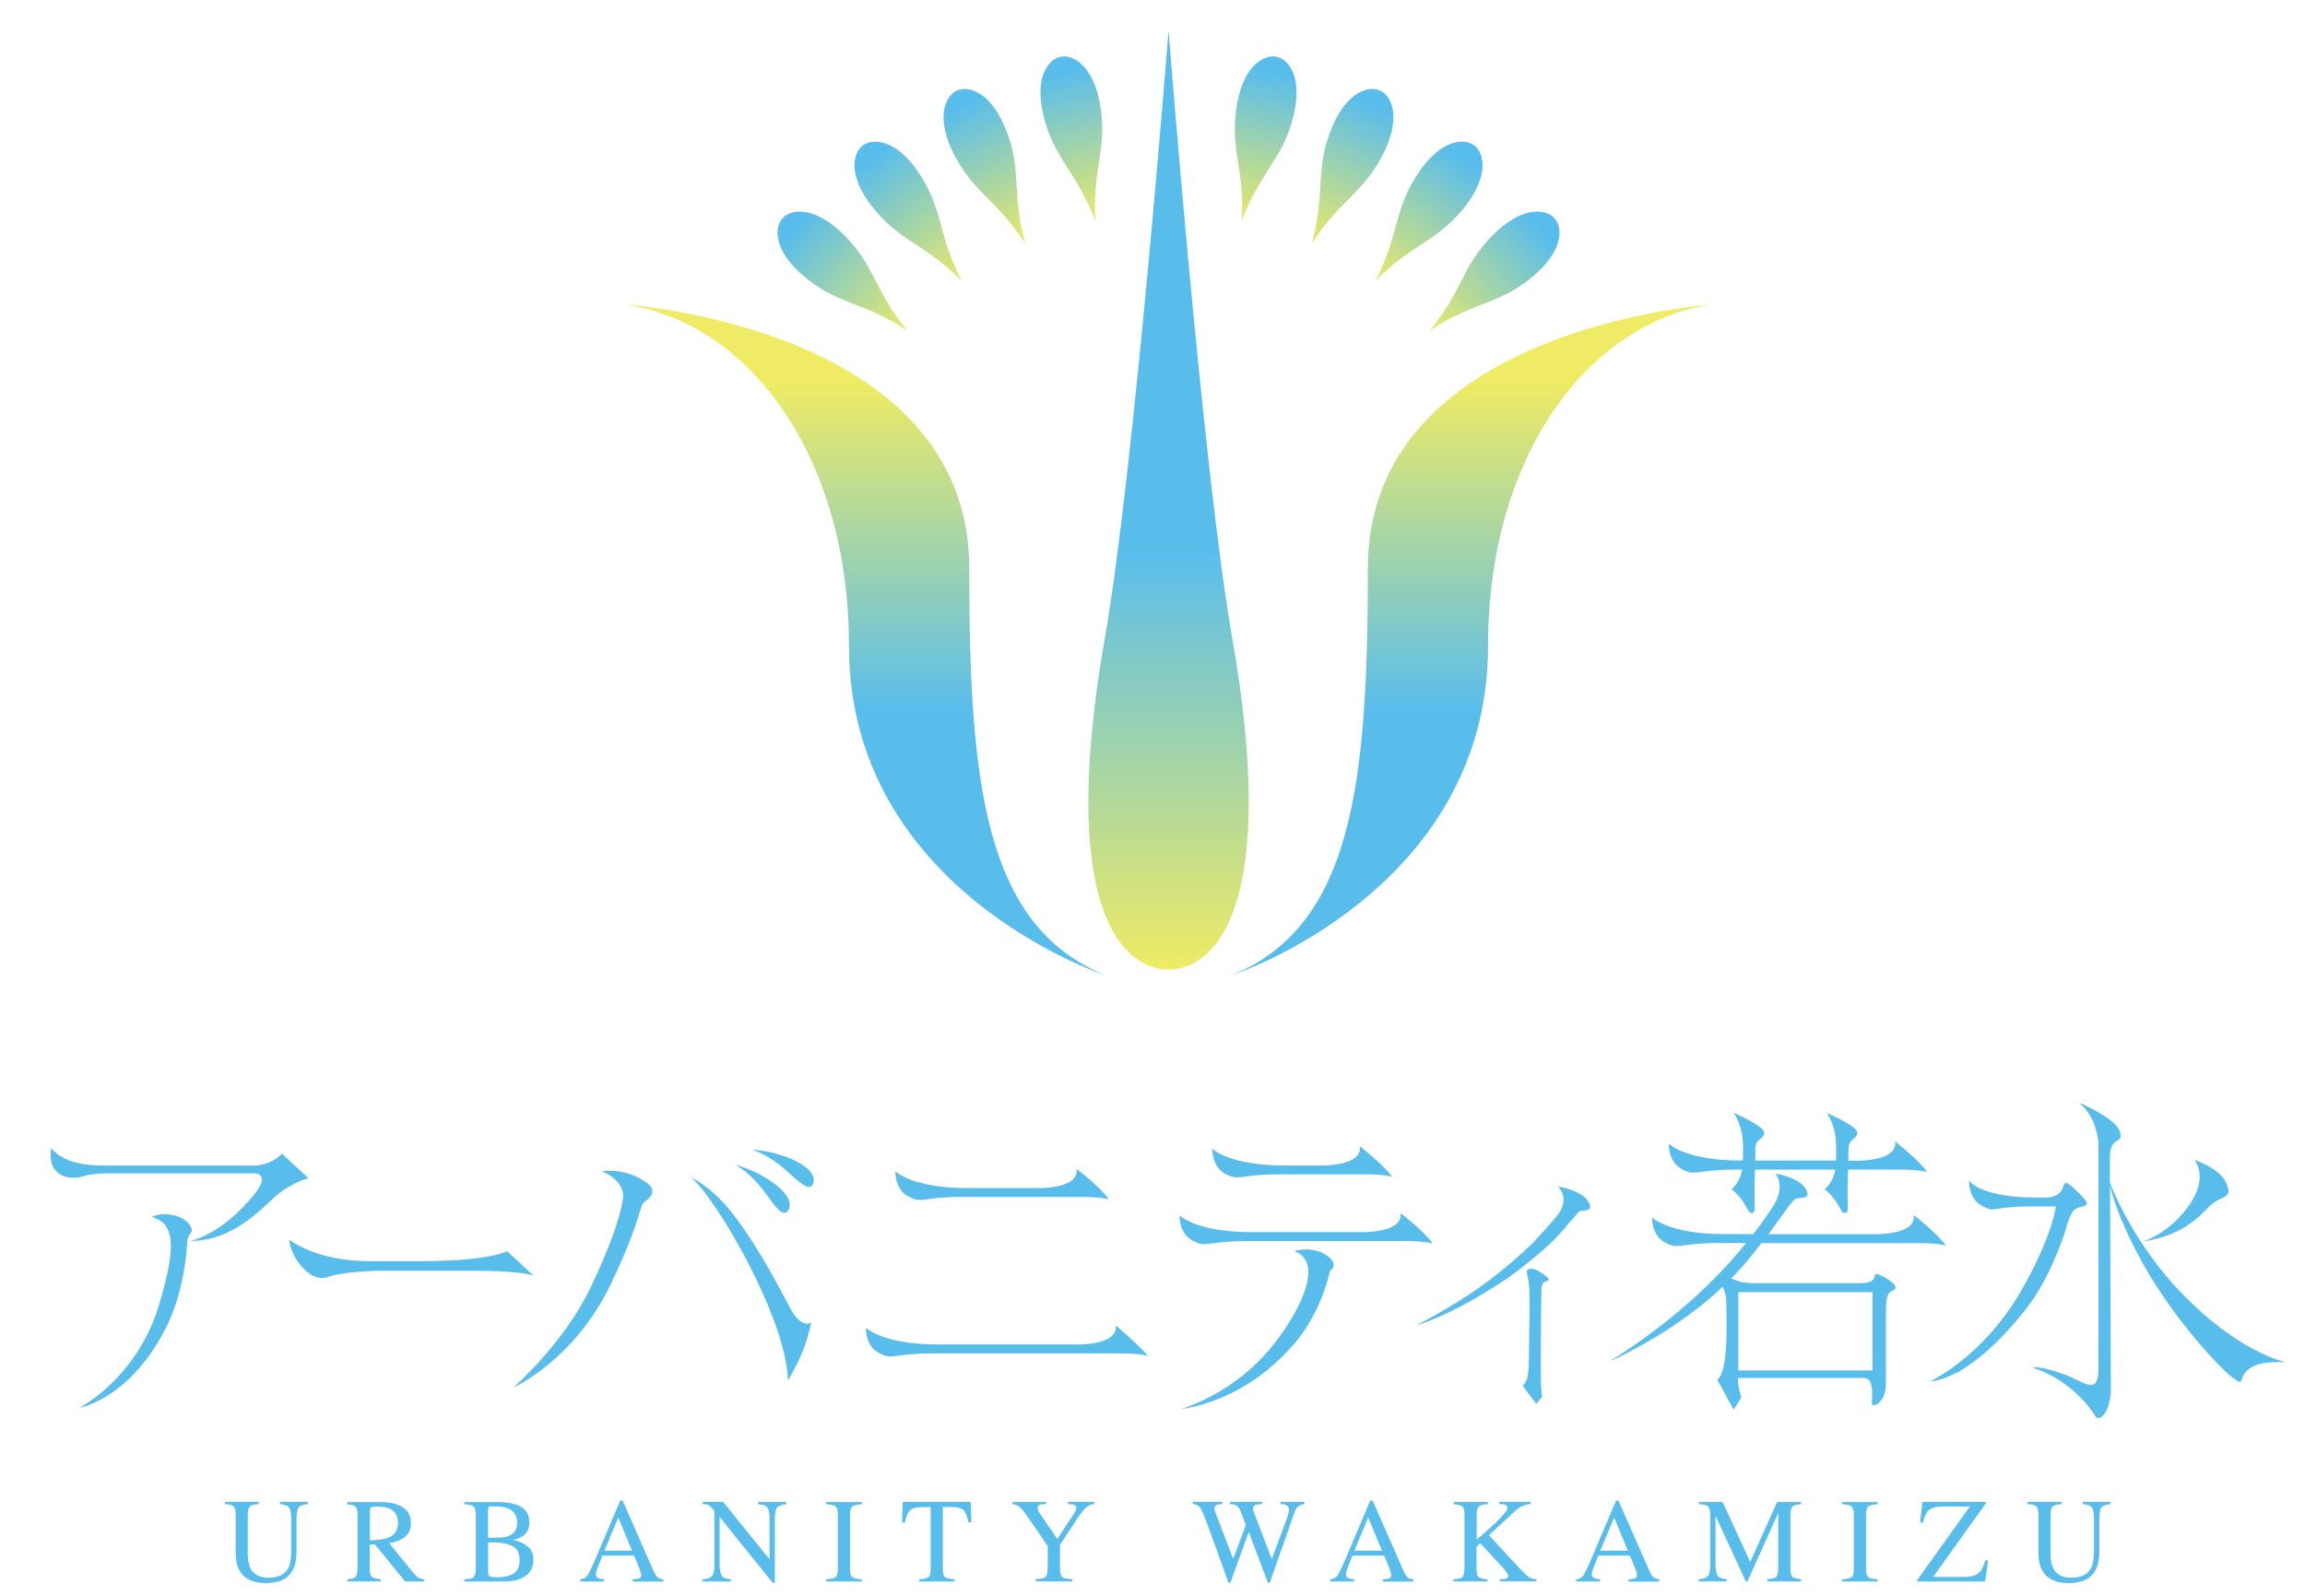 <?xml version="1.0" encoding="UTF-8"?>
<svg id="_レイヤー_1" data-name="レイヤー 1" xmlns="http://www.w3.org/2000/svg" xmlns:xlink="http://www.w3.org/1999/xlink" viewBox="0 0 260 180">
  <defs>
    <style>
      .cls-1 {
        fill: url(#linear-gradient);
      }

      .cls-1, .cls-2, .cls-3, .cls-4, .cls-5, .cls-6, .cls-7, .cls-8, .cls-9, .cls-10, .cls-11, .cls-12 {
        stroke-width: 0px;
      }

      .cls-2 {
        fill: url(#linear-gradient-6);
      }

      .cls-3 {
        fill: url(#linear-gradient-11);
      }

      .cls-4 {
        fill: url(#linear-gradient-5);
      }

      .cls-5 {
        fill: #59bdec;
      }

      .cls-6 {
        fill: url(#linear-gradient-2);
      }

      .cls-7 {
        fill: url(#linear-gradient-7);
      }

      .cls-8 {
        fill: url(#linear-gradient-3);
      }

      .cls-9 {
        fill: url(#linear-gradient-9);
      }

      .cls-10 {
        fill: url(#linear-gradient-8);
      }

      .cls-11 {
        fill: url(#linear-gradient-10);
      }

      .cls-12 {
        fill: url(#linear-gradient-4);
      }
    </style>
    <linearGradient id="linear-gradient" x1="131.81" y1="62.14" x2="131.81" y2="109.37" gradientUnits="userSpaceOnUse">
      <stop offset="0" stop-color="#59bdec"/>
      <stop offset="1" stop-color="#efeb64"/>
    </linearGradient>
    <linearGradient id="linear-gradient-2" x1="97.45" y1="80.29" x2="97.45" y2="43.05" xlink:href="#linear-gradient"/>
    <linearGradient id="linear-gradient-3" x1="166.16" y1="80.29" x2="166.16" y2="43.05" xlink:href="#linear-gradient"/>
    <linearGradient id="linear-gradient-4" x1="727.26" y1="-440.49" x2="727.26" y2="-422.89" gradientTransform="translate(-499.74 590.29) rotate(-12)" xlink:href="#linear-gradient"/>
    <linearGradient id="linear-gradient-5" x1="1402.6" y1="-754.9" x2="1402.6" y2="-737.29" gradientTransform="translate(-865.53 1271.97) rotate(-24)" xlink:href="#linear-gradient"/>
    <linearGradient id="linear-gradient-6" x1="2127.64" y1="-922.01" x2="2127.64" y2="-904.4" gradientTransform="translate(-1080.84 2014.44) rotate(-36)" xlink:href="#linear-gradient"/>
    <linearGradient id="linear-gradient-7" x1="2872.97" y1="-934.48" x2="2872.97" y2="-916.87" gradientTransform="translate(-1138.23 2786.03) rotate(-48)" xlink:href="#linear-gradient"/>
    <linearGradient id="linear-gradient-8" x1="5476.95" y1="569.07" x2="5476.95" y2="586.68" gradientTransform="translate(5618.92 590.29) rotate(-168) scale(1 -1)" xlink:href="#linear-gradient"/>
    <linearGradient id="linear-gradient-9" x1="5838.65" y1="1220.08" x2="5838.65" y2="1237.69" gradientTransform="translate(5984.71 1271.97) rotate(-156) scale(1 -1)" xlink:href="#linear-gradient"/>
    <linearGradient id="linear-gradient-10" x1="6055.83" y1="1932.12" x2="6055.83" y2="1949.73" gradientTransform="translate(6200.02 2014.44) rotate(-144) scale(1 -1)" xlink:href="#linear-gradient"/>
    <linearGradient id="linear-gradient-11" x1="6122.17" y1="2674.07" x2="6122.17" y2="2691.69" gradientTransform="translate(6257.4 2786.03) rotate(-132) scale(1 -1)" xlink:href="#linear-gradient"/>
  </defs>
  <g>
    <g>
      <path class="cls-5" d="m29.19,169.41v.25c-.52.04-.86.12-1.01.26-.15.14-.23.46-.23.96v4.34c0,.71.1,1.27.29,1.66.36.73,1.05,1.08,2.06,1.08,1.11,0,1.85-.37,2.23-1.11.21-.42.32-1.06.32-1.92v-3.53c0-.74-.09-1.2-.26-1.39-.18-.19-.51-.3-1.01-.35v-.25h3.14v.25c-.53.06-.87.18-1.03.38-.16.19-.24.65-.24,1.36v3.53c0,.94-.14,1.67-.43,2.19-.53.97-1.54,1.45-3.02,1.45s-2.46-.47-2.99-1.43c-.29-.51-.43-1.19-.43-2.03v-4.24c0-.49-.08-.81-.23-.95-.15-.14-.48-.23-1-.27v-.25h3.85Z"/>
      <path class="cls-5" d="m39.17,178.14c.52-.05.85-.15.97-.3.13-.15.19-.51.19-1.07v-5.87c0-.48-.07-.79-.22-.94-.14-.15-.46-.24-.95-.28v-.25h3.76c.78,0,1.43.1,1.95.3.99.37,1.48,1.06,1.48,2.07,0,.67-.22,1.19-.66,1.55-.44.36-1.04.6-1.79.71l2.79,3.44c.17.21.34.36.52.46.17.09.39.16.66.18v.25h-2.18l-3.39-4.18-.59.03v2.67c0,.5.07.82.23.95.15.14.49.22,1,.27v.25h-3.77v-.25Zm4.64-4.7c.72-.29,1.08-.85,1.08-1.66s-.32-1.32-.96-1.61c-.35-.15-.8-.23-1.37-.23-.38,0-.62.03-.71.08-.08.06-.13.19-.13.39v3.34c.97-.03,1.67-.14,2.09-.3Z"/>
      <path class="cls-5" d="m52.37,178.14c.55-.03.9-.11,1.06-.25.16-.14.24-.46.24-.97v-6.03c0-.5-.08-.82-.24-.96-.16-.14-.51-.23-1.06-.25v-.25h3.8c1.09,0,1.95.17,2.58.52.64.35.96.95.96,1.8,0,.64-.22,1.13-.67,1.46-.25.19-.63.35-1.13.47.62.15,1.15.4,1.6.75.44.35.66.84.66,1.47,0,1.06-.49,1.79-1.47,2.18-.52.21-1.15.31-1.91.31h-4.42v-.25Zm5.1-4.92c.58-.27.86-.74.86-1.43,0-.81-.33-1.36-.99-1.64-.37-.16-.92-.23-1.67-.23-.28,0-.46.02-.52.07-.07.05-.1.18-.1.4v3.06l1.29-.02c.45,0,.83-.08,1.13-.22Zm.44,4.28c.47-.27.7-.79.7-1.55s-.27-1.28-.82-1.55c-.55-.28-1.24-.42-2.09-.42h-.39c-.06,0-.14,0-.25,0v3.38c0,.24.07.39.2.45.13.07.44.1.92.1.69,0,1.27-.14,1.74-.4Z"/>
      <path class="cls-5" d="m65.45,178.39v-.25c.35-.04.61-.17.78-.39.17-.22.47-.83.9-1.83l2.83-6.66h.27l3.38,7.69c.23.51.4.83.54.95.13.12.36.2.68.25v.25h-3.45v-.25c.4-.04.65-.08.77-.13.11-.05.17-.17.17-.37,0-.06-.02-.18-.07-.35-.04-.17-.11-.34-.19-.53l-.54-1.3h-3.57c-.35.89-.56,1.43-.63,1.62-.07.19-.11.35-.11.46,0,.23.09.39.28.47.11.05.33.09.65.12v.25h-2.69Zm5.84-3.48l-1.55-3.73-1.56,3.73h3.12Z"/>
      <path class="cls-5" d="m79.26,178.14c.56-.06.92-.18,1.08-.38.16-.2.24-.65.24-1.37v-5.98l-.19-.22c-.2-.23-.37-.38-.51-.43-.14-.06-.35-.09-.62-.1v-.25h2.31l5.24,6.49v-4.5c0-.74-.11-1.23-.33-1.45-.15-.15-.47-.24-.97-.28v-.25h3.18v.25c-.52.05-.86.18-1.03.38-.17.2-.26.65-.26,1.36v7.14h-.23l-6-7.44v5.28c0,.74.11,1.22.32,1.45.14.15.46.24.95.3v.25h-3.18v-.25Z"/>
      <path class="cls-5" d="m93.19,178.14c.55-.04.91-.12,1.07-.25.16-.12.25-.45.25-.97v-6.03c0-.5-.08-.82-.25-.96-.16-.14-.52-.23-1.07-.25v-.25h4.01v.25c-.55.03-.91.11-1.07.25-.16.14-.25.47-.25.96v6.03c0,.52.08.85.25.97.16.12.52.21,1.07.25v.25h-4.01v-.25Z"/>
      <path class="cls-5" d="m101.82,169.41h7.67l.08,2.31h-.32c-.16-.72-.36-1.2-.61-1.41-.25-.22-.76-.33-1.54-.33h-.75v6.94c0,.52.08.85.24.97.16.12.52.21,1.07.25v.25h-3.96v-.25c.58-.04.93-.14,1.07-.28.14-.14.21-.51.21-1.09v-6.78h-.76c-.75,0-1.26.11-1.53.33-.27.21-.48.69-.61,1.42h-.33l.08-2.31Z"/>
      <path class="cls-5" d="m118,169.41v.25c-.32,0-.56.01-.72.07-.16.06-.24.18-.24.37,0,.06.01.13.04.22.03.09.09.2.18.34l2,2.93,1.95-2.97c.08-.13.13-.23.16-.32.02-.08.04-.15.04-.19,0-.19-.1-.32-.31-.38-.12-.04-.34-.06-.63-.07v-.25h2.96v.25c-.27.01-.52.1-.73.24-.34.23-.71.67-1.13,1.31l-2,3.06v2.64c0,.52.08.85.25.98.17.13.55.21,1.14.24v.25h-4.14v-.25c.62-.04,1-.13,1.14-.27.15-.15.22-.52.22-1.11v-2.35l-1.77-2.6c-.61-.9-1.04-1.47-1.29-1.72-.25-.25-.55-.39-.9-.41v-.25h3.79Z"/>
      <path class="cls-5" d="m137.88,169.41v.25c-.27,0-.46.03-.58.07-.2.07-.31.21-.31.41,0,.09.01.17.04.26.02.08.06.19.11.32l1.96,5.1,1.43-3.8-.64-1.66c-.12-.3-.3-.5-.53-.6-.14-.06-.36-.1-.64-.1v-.25h3.63v.25c-.34,0-.58.03-.7.07-.2.07-.31.23-.31.46,0,.08.01.15.03.21.02.06.06.18.13.37l1.96,5.09,1.7-4.6c.1-.26.16-.49.2-.7.02-.11.03-.21.03-.28,0-.25-.12-.43-.36-.52-.13-.06-.33-.09-.59-.1v-.25h2.69v.25c-.24.04-.43.09-.55.16-.23.13-.4.35-.52.66l-1.42,4.04-.55,1.56-.86,2.45h-.21l-.59-1.55-1.57-4.18-2.08,5.73h-.21l-1.01-2.81-1.15-3.18c-.47-1.31-.8-2.11-.99-2.41-.19-.3-.48-.46-.88-.48v-.25h3.32Z"/>
      <path class="cls-5" d="m150.05,178.39v-.25c.35-.04.61-.17.79-.39.17-.22.47-.83.9-1.83l2.82-6.66h.27l3.38,7.69c.22.51.4.83.54.95.13.12.36.2.68.25v.25h-3.45v-.25c.39-.04.65-.08.77-.13.11-.05.17-.17.17-.37,0-.06-.02-.18-.07-.35-.04-.17-.11-.34-.18-.53l-.54-1.3h-3.58c-.35.89-.56,1.43-.63,1.62-.07.19-.1.35-.1.46,0,.23.09.39.28.47.11.05.33.09.65.12v.25h-2.69Zm5.84-3.48l-1.56-3.73-1.56,3.73h3.12Z"/>
      <path class="cls-5" d="m163.96,178.15c.55-.04.89-.14,1.03-.29.13-.15.2-.52.2-1.09v-5.88c0-.49-.07-.81-.22-.95-.15-.14-.48-.23-1-.27v-.25h3.86v.25c-.53.03-.87.11-1.03.26-.15.15-.23.47-.23.95v2.78c.83-.71,1.52-1.32,2.05-1.82.95-.9,1.42-1.48,1.42-1.74,0-.18-.08-.3-.24-.36-.16-.06-.39-.09-.69-.09v-.25h3.55v.25c-.43.04-.77.13-1.02.25-.25.12-.6.4-1.04.82l-2.65,2.45,3.23,3.49c.59.63.99,1.02,1.2,1.18.21.16.52.26.93.3v.23h-4.15v-.23c.38-.01.63-.04.76-.09.13-.05.2-.14.2-.27,0-.08-.04-.19-.13-.35-.09-.15-.22-.33-.41-.54l-2.61-2.82-.42.39v2.46c0,.5.08.82.23.96.15.14.48.23,1,.27v.23h-3.83v-.23Z"/>
      <path class="cls-5" d="m177.78,178.39v-.25c.35-.04.61-.17.79-.39.17-.22.47-.83.89-1.83l2.83-6.66h.27l3.38,7.69c.23.51.41.83.54.95.14.12.36.2.68.25v.25h-3.45v-.25c.4-.04.65-.08.77-.13.11-.05.17-.17.17-.37,0-.06-.02-.18-.07-.35-.04-.17-.11-.34-.19-.53l-.54-1.3h-3.57c-.35.89-.56,1.43-.63,1.62-.07.19-.1.35-.1.46,0,.23.09.39.28.47.11.05.33.09.65.12v.25h-2.69Zm5.84-3.48l-1.55-3.73-1.56,3.73h3.11Z"/>
      <path class="cls-5" d="m191.59,178.14c.56-.06.92-.18,1.08-.38.16-.2.24-.65.24-1.37v-5.5c0-.49-.08-.81-.23-.96-.15-.15-.5-.24-1.05-.26v-.25h2.68l3.11,6.76,3.04-6.76h2.69v.25c-.5.04-.83.13-.97.27-.15.15-.22.46-.22.94v6.03c0,.49.07.81.22.95.15.14.47.23.97.27v.25h-3.79v-.25c.55-.04.89-.14,1.02-.29.13-.15.2-.52.2-1.09v-6.09l-3.47,7.72h-.19l-3.41-7.4v5.4c0,.74.11,1.22.32,1.45.14.15.46.24.95.3v.25h-3.18v-.25Z"/>
      <path class="cls-5" d="m207.79,178.14c.55-.04.91-.12,1.07-.25.16-.12.25-.45.25-.97v-6.03c0-.5-.08-.82-.25-.96-.16-.14-.52-.23-1.07-.25v-.25h4.01v.25c-.55.03-.91.11-1.07.25-.16.14-.24.47-.24.96v6.03c0,.52.08.85.24.97.16.12.52.21,1.07.25v.25h-4.01v-.25Z"/>
      <path class="cls-5" d="m216.25,178.24l5.95-8.31h-3.13c-.79,0-1.34.2-1.67.59-.2.24-.36.64-.47,1.21h-.35l.27-2.32h7.16v.15l-5.95,8.31h3.52c.8,0,1.38-.19,1.74-.56.23-.24.43-.67.62-1.3h.32l-.34,2.38h-7.67v-.15Z"/>
      <path class="cls-5" d="m232.54,169.41v.25c-.52.04-.86.12-1.01.26-.16.14-.23.46-.23.96v4.34c0,.71.1,1.27.29,1.66.36.73,1.05,1.08,2.06,1.08,1.11,0,1.85-.37,2.23-1.11.21-.42.32-1.06.32-1.92v-3.53c0-.74-.09-1.2-.26-1.39-.18-.19-.51-.3-1.01-.35v-.25h3.14v.25c-.53.06-.87.18-1.03.38-.16.19-.24.65-.24,1.36v3.53c0,.94-.14,1.67-.43,2.19-.53.97-1.54,1.45-3.02,1.45s-2.46-.47-2.99-1.43c-.29-.51-.43-1.19-.43-2.03v-4.24c0-.49-.08-.81-.23-.95-.15-.14-.48-.23-1-.27v-.25h3.85Z"/>
    </g>
    <g>
      <path class="cls-5" d="m149.35,141.42c-1.67-.88-3.36-.3-3.36-.3,3.42,1.2.7,6.71-2.36,10.56-4.47,5.63-10.39,7.24-10.39,7.24,0,0,7.01-.56,12.87-7.49,3.06-3.63,3.91-8.09,3.91-8.09.91-.59.17-1.47-.67-1.92Z"/>
      <path class="cls-5" d="m34.78,132.88l-2.98-2.74c-.99.99-2.11,1.25-2.82,1.32H11.38c-4.43,0-5.59-1.97-5.59-1.97,0,0-.33,1.45.36,2.39.82,1.11,2.33,1.11,3.28.79.98-.32,2.72-.32,2.72-.32h16.51c.44.02,1.82.23-.12,2.56-3.8,4.53-7.1,5.07-7.1,5.07,5.31,0,8.69-4.41,10.18-5.49,1.37-1,2.64-1.44,3.02-1.56.04-.01.09-.02.13-.04Z"/>
      <path class="cls-5" d="m60.22,143.91l-3.03-2.78c-2.52,1.18-9.54,1.12-9.54,1.12h-6.03c-6.03,0-9.01-2.43-9.01-2.43,0,0,.12,1.77,1.68,3.32,1.05,1.06,2.01,1.16,2.73.89,1.76-.65,5.85-.69,5.85-.69h10.51c4.61,0,6.2.36,6.67.5.06.03.13.05.18.07Z"/>
      <path class="cls-5" d="m179.34,135.94h0c-.49-1.67-3.62-2.11-3.62-2.11,0,0,1.41,1.17.05,3.12-.12.16-.25.32-.38.48-.64.73-1.45,1.69-2.58,2.85-1.33,1.32-3.15,2.86-5.02,4.28-2.08,1.53-4.69,3.18-8.03,4.94,0,0,3.41-.96,8.29-4.04,1.21-.7,2.63-1.67,4.44-3.15,2.47-1.95,3.74-3.4,4.47-4.35.39-.42.78-.87,1.19-1.35.54-.08,1.22,0,1.21-.49,0-.02.01-.03.01-.05,0-.03,0-.07-.04-.13Z"/>
      <path class="cls-5" d="m233.32,137.65c.15-.37.3-.69.45-.94.69-1.07,2.78-.1.79-2.08-1.99-1.99-1.6-1.05-1.99-.39h0c-.49.81-1.63.84-1.63.84h-1.29c-6.28,0-7.55-1.9-7.55-1.9,0,0-.09,2,1.43,2.82,1.52.83,1.03.2,4.59.09h3.78s-.42,3.48-3.99,9.63c-4.29,7.38-10.2,10.09-10.2,10.09,0,0,1.1.04,3.05-1.01l.04.05c.13-.09.25-.19.38-.28,1.78-1.05,4.19-2.98,7.07-6.57,1.64-2.06,2.69-4.06,3.43-5.83.66-1.43,1.2-2.94,1.64-4.52Z"/>
      <path class="cls-5" d="m21.59,138.98c.18-.37-.23-1.35-1.65-1.81-.05-.01-.1-.03-.15-.05-.03,0-.06-.02-.09-.03-.11-.03-.21-.03-.31-.05-.06-.01-.11-.02-.17-.04-1.27-.18-2.09.26-2.09.26,0,0,.37.13.83.35,2.01,1.18,1.46,4.46.04,9.38-2.48,8.5-9.07,11.82-9.07,11.82,0,0,5.79-.98,9.87-9.21,1.71-3.45,2.17-7.32,2.3-9.17h0c.06-1.18.27-1.02.48-1.44Z"/>
      <path class="cls-5" d="m72.95,133.41c-2.4-1.77-5.07-1.29-5.07-1.29,0,0,2.67.98,2.39,3.07-.28,2.1-1.61,5.82-3.7,10.14-3.08,6.35-8.66,11.17-8.66,11.17,0,0,6.86-3,11.03-11.74,3.6-7.59,3.09-8.76,3.8-9.23.91-.6,1.23-1.37.21-2.12Z"/>
      <path class="cls-5" d="m89.05,147.41c-1.87-3.59-4.31-8.01-6.9-11.12-2.1-2.53-4.22-3.5-4.22-3.5,2.85,2.35,10.76,15.86,10.95,22.93,0,0,1.26-2.09,1.87-3.83.62-1.78.75-2.73.75-2.73,0,0-1.08.88-2.45-1.75Z"/>
      <path class="cls-5" d="m88.94,136.47c.94-1.75-3.03-4.34-6.05-5.09,0,0,1.5.62,3.34,3.05.93,1.23,2.1,3.16,2.71,2.04Z"/>
      <path class="cls-5" d="m84.78,129.69s1.59.31,3.89,2.32c1.16,1.01,2.7,2.66,3.07,1.44.57-1.9-3.85-3.64-6.95-3.76Z"/>
      <path class="cls-5" d="m102.42,134.93c1.65.9,1.49.08,6.15.08h13.59c1.9,0,2.91.27,2.91.27-.96-1.4-3.64-3.44-3.64-3.44.28,1.92-2.94,2.15-4.09,2.17h-8.22c-6.27,0-8.12-1.89-8.12-1.89,0,0-.09,1.99,1.42,2.82Z"/>
      <path class="cls-5" d="m157.98,136.81c.28,1.92-2.94,2.14-4.09,2.17h-12.72c-6.28,0-8.12-1.89-8.12-1.89,0,0-.1,1.99,1.42,2.82,1.65.9,1.49.08,6.15.08h18.08c1.91,0,2.91.27,2.91.27-.97-1.39-3.64-3.44-3.64-3.44Z"/>
      <path class="cls-5" d="m138.17,132.38c1.65.9,1.49.08,6.15.08h9.79c1.9,0,2.91.27,2.91.27-.98-1.38-3.64-3.44-3.64-3.44.28,1.92-2.94,2.15-4.09,2.17h-4.42c-6.28,0-8.12-1.89-8.12-1.89,0,0-.09,1.99,1.43,2.82Z"/>
      <path class="cls-5" d="m189.66,131.85c1.65.9,1.49.08,6.15.08h.7c-.27,1.59-1.2,2.19-1.2,2.19,1.76,1.44,1.73,2.71,2.26,2.71s.33-.86.33-1.99c0-.62.03-1.79.06-2.91h9.05c-.28,1.59-1.2,2.19-1.2,2.19,1.75,1.44,1.73,2.71,2.26,2.71s.33-.86.33-1.99c0-.62.03-1.79.06-2.91h6.02c1.9,0,2.91.26,2.91.26-.98-1.38-3.63-3.44-3.63-3.44.28,1.92-2.95,2.15-4.1,2.17h-1.17c0-.54.02-1.02.02-1.35,0-1.18.99-1.04.99-1.8s-3.44-2.24-3.44-2.24c1.26,1.97,1.05,3.78,1.04,5.38h-9.11c.01-.54.02-1.02.02-1.35,0-1.18.99-1.04.99-1.8s-3.44-2.24-3.44-2.24c1.25,1.97,1.05,3.78,1.04,5.38h-.24c-6.28,0-8.12-1.89-8.12-1.89,0,0-.1,1.99,1.42,2.82Z"/>
      <path class="cls-5" d="m125.85,149.48c.28,1.92-2.94,2.15-4.09,2.17h-15.97c-6.27,0-8.12-1.89-8.12-1.89,0,0-.09,2,1.42,2.82,1.65.9,1.5.08,6.15.08h21.33c1.9,0,2.91.27,2.91.27-1.08-1.28-3.64-3.44-3.64-3.44Z"/>
      <path class="cls-5" d="m198.7,140.22h17.89c1.9,0,2.9.27,2.9.27-.98-1.38-3.63-3.45-3.63-3.45.28,1.92-2.94,2.15-4.09,2.17h-12.3c1.92-2.55,2.75-3.96,3.2-4.04.61-.1,1.39.01,1.19-.68-.49-1.67-3.61-2.11-3.61-2.11,0,0,1.31,1.34-.34,3.83-.68,1.04-1.4,2.03-2.14,2.99h-3.3c-6.28,0-8.12-1.89-8.12-1.89,0,0-.09,1.99,1.43,2.82,1.65.9,1.49.08,6.14.08h3.04c-4.54,5.6-10.02,9.98-15.41,13.35,0,0,6.97-2.96,12.76-8.4.22.41.41.96.41,1.66,0,1.61.35,7.73-1.01,8.82l1.84,3.36.87-1.38s-.38-1-.38-2.19h14.08c.87,0,1.18.59,1.02,2.81-.04.67,1.59.07,1.59-2.15v-7.71c0-1.6.05-2.53.7-2.77,1.15-.43-.59-1.47-1.46-1.82-1.12-.45.4.95-2.23.95h-11.7c-1.86,0-2.22-.37-2.76-.54.58-.58,1.15-1.19,1.68-1.83.65-.78,1.22-1.49,1.74-2.16Zm-2.62,5.53h15.13v8.83h-15.13v-8.83Z"/>
      <path class="cls-5" d="m174.58,144.12h0s-.1-.08-.15-.13c-1.05-.88-1.83-1.05-2.13-.75-.25.26.1.49.21,2.24.02.94.02,2.19.01,3.43,0,.14-.01.21-.01.21h0c-.02,2.42-.07,4.8-.07,4.96-.1,1.61-.34,1.89-.69,2.23l1.54,2.05.65-.79c-.14-1.03-.14-1.75-.14-3.42,0-.77,0-3.19.02-5.34,0-.95.03-2.47.06-3.36,0-.04,0-.09,0-.12.06-1.19,1.31-.63.68-1.22Z"/>
      <path class="cls-5" d="m245.93,145.71c-4.85-5.08-7.3-10.67-7.94-12.3,0-1.36,0-2.38,0-2.82,0-2.63,1.62-1.38,1.12-2.96-.51-1.57-4.63-3.27-4.63-3.27,1.52,1.21,2.05,3.01,2.22,4.45,0,.21,0,.45,0,.7v24.8c0,3.34-1.69,1.44-4.05.64-2.99-1.01-3.34-.66-3.34-.66,3.28,1,5.88,3.54,7.07,5.49.31.53,1.36-.13,1.64-2.08.05-.21.08-.42.08-.63v-.41h0c0-2.22-.07-16.19-.09-22.84.34,1.36,1.25,4.27,3.61,8.54,3.53,6.39,8.74,11.93,10.25,13.06,1.51,1.13.44-.12,1.98-1.13,1.32-.88,4.05-.62,4.05-.62,0,0-5.31-.99-11.96-7.96Z"/>
      <path class="cls-5" d="m249.35,135.96c1.23-1.19,2.53-.65,1.82-2.41-.71-1.8-3.63-2.71-3.63-2.71,1.34,1.92.23,4.48-1.88,6.63-1.95,2-3.95,2.56-3.95,2.56,4.6-.66,6.42-2.9,7.64-4.08Z"/>
    </g>
  </g>
  <g>
    <path class="cls-1" d="m139,72.01c-3.33-18.95-7.19-68.59-7.19-68.59,0,0-3.87,49.64-7.19,68.59-5.23,29.8,1.68,37.35,7.19,37.35s12.42-7.56,7.19-37.35Z"/>
    <g>
      <path class="cls-6" d="m124.58,109.97s-28.82-9.45-28.82-37.11c0-22.06-11.87-36.76-25.43-38.52,0,0,39,2.45,39,29.76,0,24.16,1.69,40.26,15.25,45.86Z"/>
      <path class="cls-8" d="m139.03,109.97s28.82-9.45,28.82-37.11c0-22.06,11.87-36.76,25.43-38.52,0,0-38.99,2.45-38.99,29.76,0,24.16-1.7,40.26-15.26,45.86Z"/>
    </g>
    <path class="cls-12" d="m117.86,13.66c1.31,4.58,3.67,5.84,5.69,11.27-.36-5.78,1.28-7.9.62-12.61-.68-4.88-3.12-6.22-4.55-5.92-1.44.3-3.12,2.53-1.75,7.26Z"/>
    <path class="cls-4" d="m107.75,17.68c2.24,4.21,4.81,4.95,7.91,9.84-1.56-5.58-.4-7.98-2.02-12.46-1.68-4.63-4.34-5.45-5.69-4.85-1.34.6-2.52,3.12-.21,7.47Z"/>
    <path class="cls-2" d="m98.71,23.73c3.06,3.64,5.72,3.84,9.78,7.98-2.68-5.14-2.04-7.73-4.56-11.77-2.61-4.18-5.38-4.42-6.57-3.56-1.19.86-1.82,3.57,1.35,7.34Z"/>
    <path class="cls-7" d="m91.11,31.52c3.75,2.93,6.4,2.56,11.23,5.77-3.69-4.47-3.61-7.13-6.91-10.56-3.42-3.55-6.18-3.21-7.16-2.12-.99,1.1-1.03,3.88,2.85,6.91Z"/>
    <path class="cls-10" d="m145.75,13.66c-1.31,4.58-3.67,5.84-5.69,11.27.36-5.78-1.28-7.9-.62-12.61.68-4.88,3.12-6.22,4.56-5.92,1.43.3,3.11,2.53,1.75,7.26Z"/>
    <path class="cls-9" d="m155.86,17.68c-2.24,4.21-4.81,4.95-7.91,9.84,1.56-5.58.4-7.98,2.02-12.46,1.68-4.63,4.34-5.45,5.69-4.85,1.34.6,2.51,3.12.2,7.47Z"/>
    <path class="cls-11" d="m164.91,23.73c-3.06,3.64-5.73,3.84-9.78,7.98,2.68-5.14,2.04-7.73,4.57-11.77,2.61-4.18,5.38-4.42,6.56-3.56,1.19.86,1.82,3.57-1.35,7.34Z"/>
    <path class="cls-3" d="m172.5,31.52c-3.75,2.93-6.4,2.56-11.23,5.77,3.69-4.47,3.61-7.13,6.91-10.56,3.42-3.55,6.18-3.21,7.16-2.12.99,1.1,1.03,3.88-2.85,6.91Z"/>
  </g>
</svg>